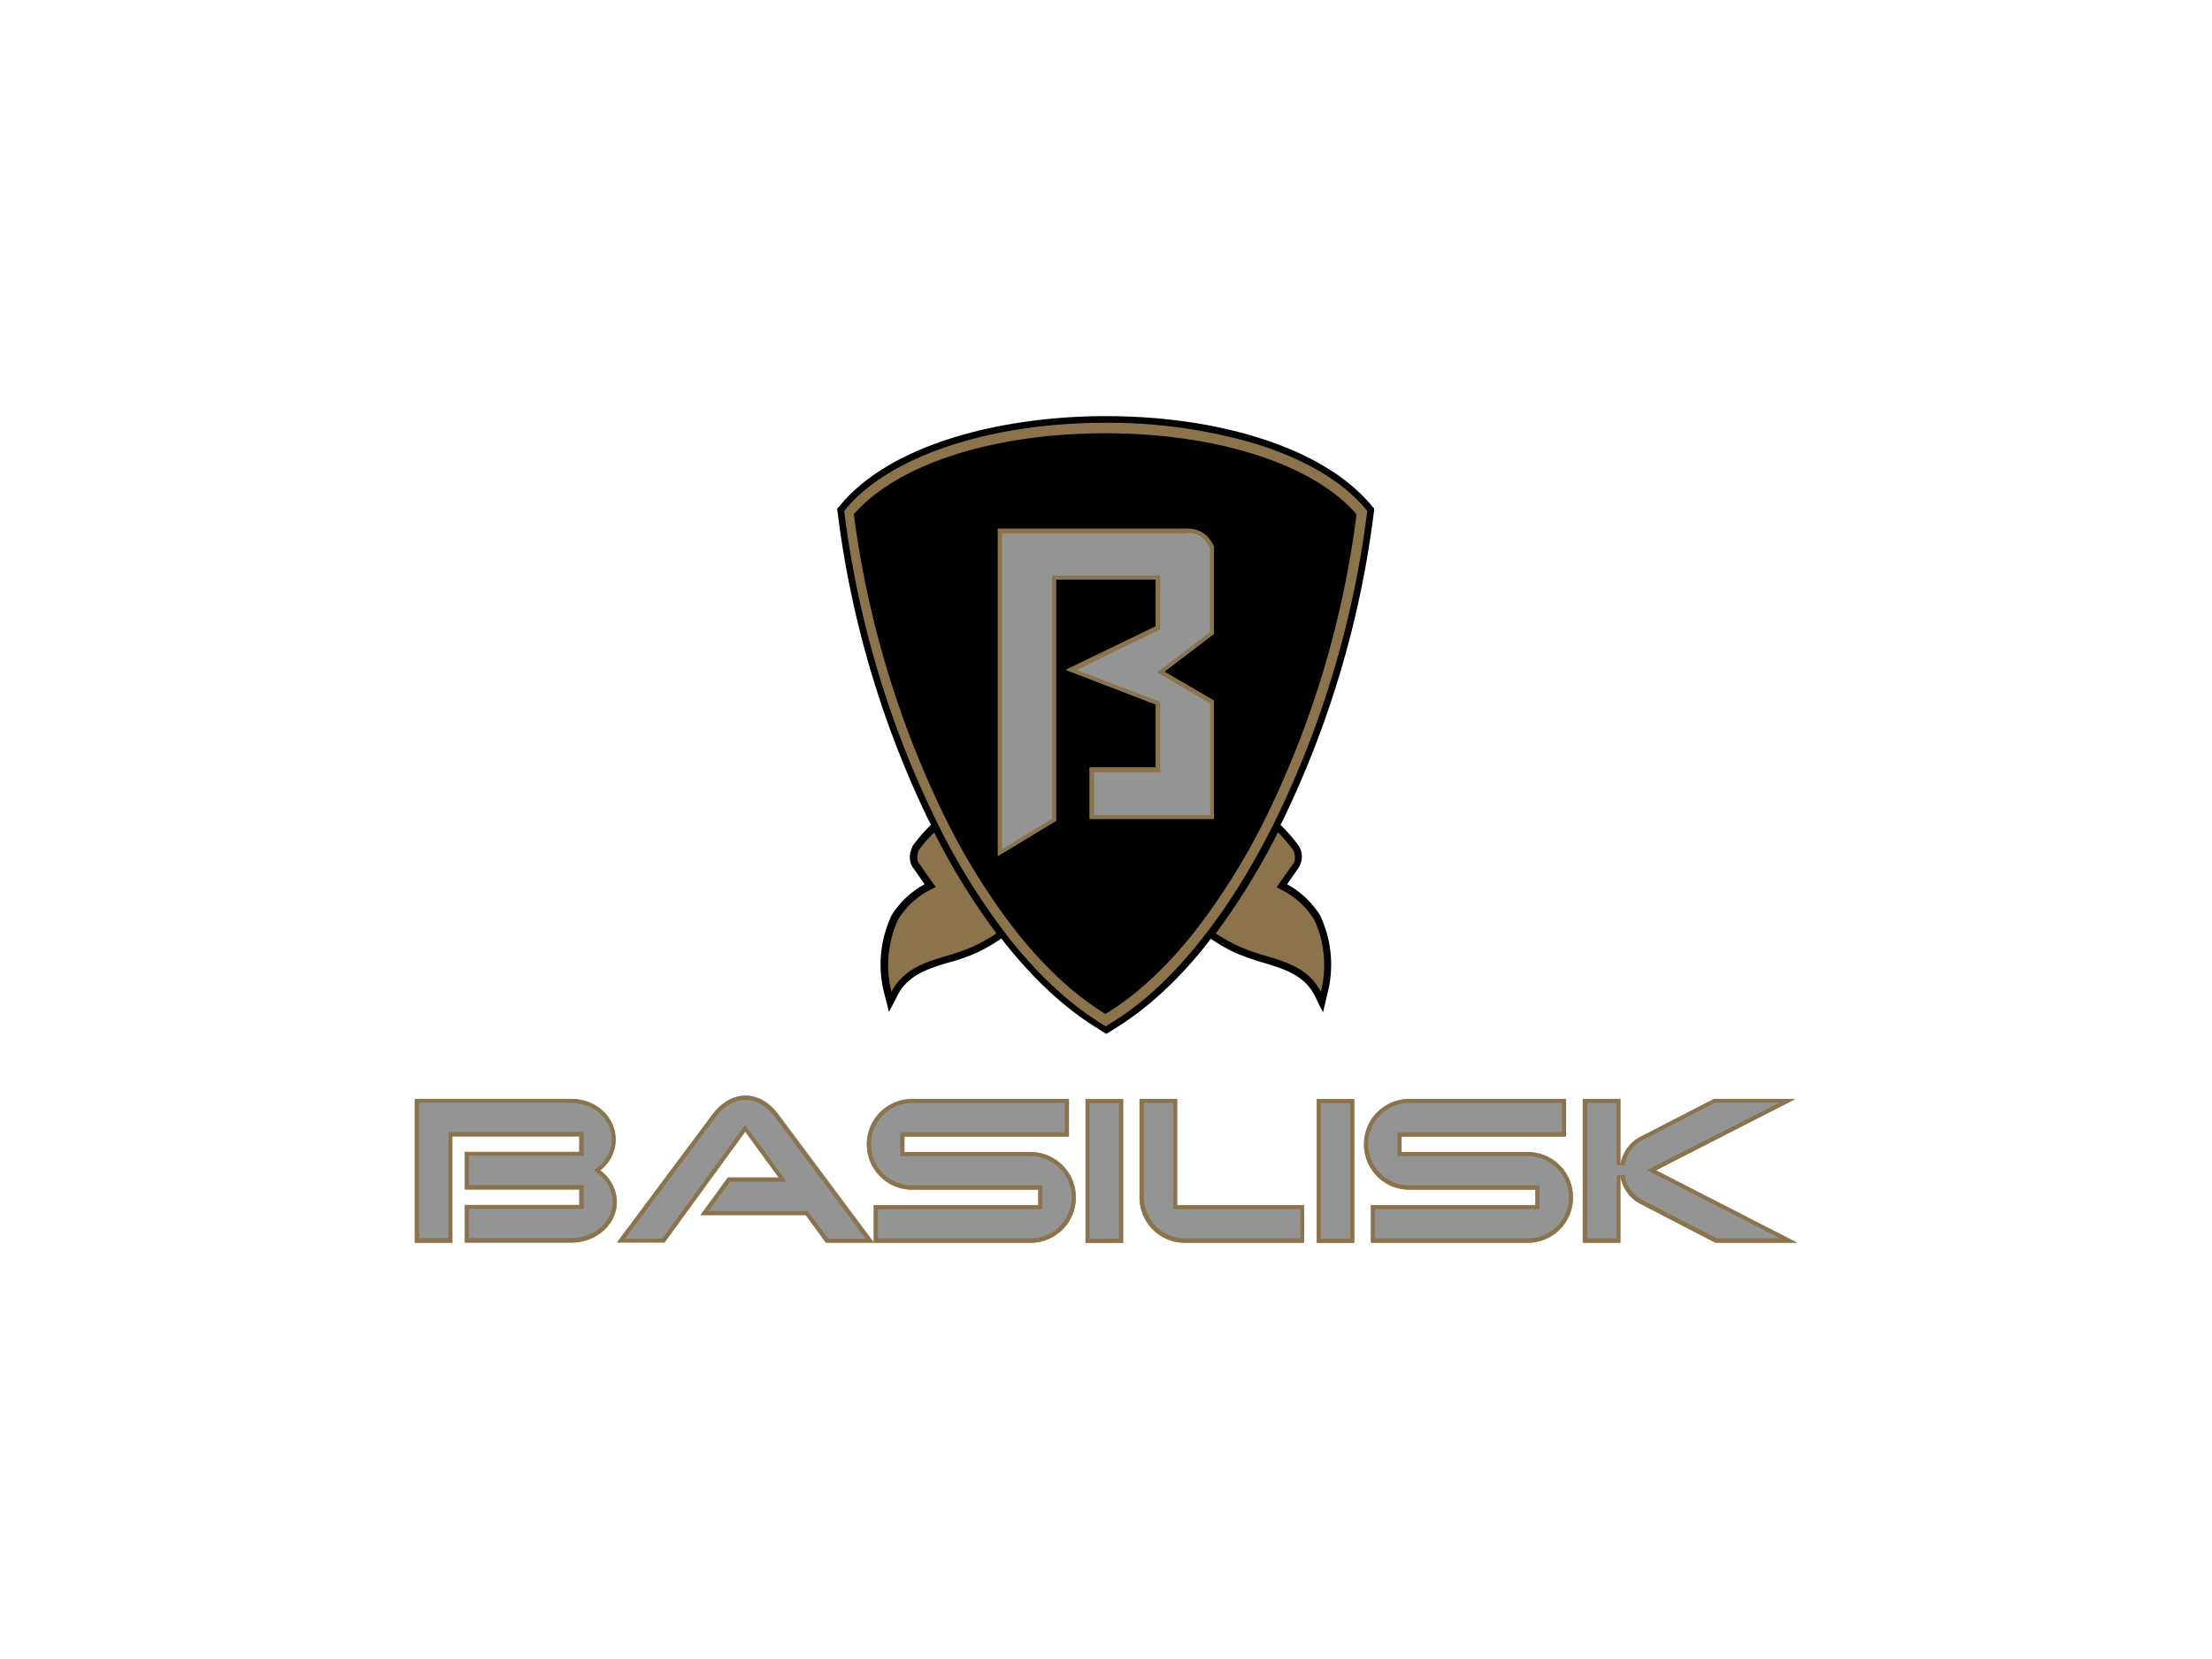 <svg xmlns="http://www.w3.org/2000/svg" id="Layer_1" data-name="Layer 1" viewBox="0 0 800 600"><defs><style>.cls-1{fill:#949494}.cls-2{fill:#8c734b}</style></defs><path d="M206.7 449.4h-38.6v-13.6h41.4v-5.6h-41.4v-13.6h41.4V411h-45.9v38.4H150v-52h56.7c9 0 15.9 6.6 15.9 14.7a14.162 14.162 0 01-5.6 11.2 14.081 14.081 0 016 11.4c.1 8.1-7.3 14.7-16.3 14.7" class="cls-1"/><path d="M206.7 397.5H150v52h13.6V411h45.9v5.6h-41.4v13.6h41.4v5.6h-41.4v13.6h38.6c9 0 16.4-6.6 16.4-14.7a14.353 14.353 0 00-6-11.4 14.162 14.162 0 005.6-11.2c-.1-8-7-14.6-16-14.6m0 1.4c8.1 0 14.5 5.8 14.5 13.2a12.456 12.456 0 01-5 10l-1.5 1.2 1.5 1.1a12.678 12.678 0 015.4 10.2c0 7.3-6.7 13.2-14.9 13.2h-37.1v-10.6h41.5v-8.6h-41.5V418h41.5v-8.6h-48.9v38.4h-10.6v-49h55.1z" class="cls-2"/><path d="M298.8 449.4l-7.3-10h-38.1l9.9-13.6h18.4l-12.1-16.6-29.2 40.1h-17.2l34.6-46.4c2.8-3.7 6.9-6.7 11.9-6.7 4.9 0 9 3 11.8 6.7l34.6 46.4h-17.3z" class="cls-1"/><path d="M269.6 396.3c-5 0-9 3-11.9 6.7l-34.6 46.4h17.2l29.2-40.1 12.1 16.6h-18.4l-9.9 13.6h38.1l7.3 10H316L281.3 403c-2.7-3.7-6.8-6.7-11.7-6.7m0 1.5c3.9 0 7.7 2.2 10.6 6.1l32.9 44.1h-13.6l-6.9-9.4-.4-.6h-36l7.8-10.6h20.5l-1.7-2.3-12.1-16.6-1.2-1.6-1.2 1.6-28.8 39.5H226l32.9-44.1c2.1-2.8 5.7-6.1 10.7-6.1" class="cls-2"/><path d="M372.7 449.4H316v-13.6h59.5v-5.6h-45.6a16.4 16.4 0 110-32.8h56.7V411h-59.5v5.6h45.6a16.4 16.4 0 110 32.8" class="cls-1"/><path d="M386.6 397.5h-56.7a16.4 16.4 0 100 32.8h45.6v5.6H316v13.6h56.7a16.4 16.4 0 100-32.8h-45.6v-5.6h59.5zm-1.5 1.4v10.6h-59.5v8.6h47.1a14.9 14.9 0 110 29.8h-55.2v-10.6H377v-8.6h-47.1a14.9 14.9 0 110-29.8z" class="cls-2"/><path d="M392.6 397.5h13.6v52h-13.6z" class="cls-1"/><path d="M406.2 397.5h-13.6v52h13.6zm-1.5 50.5h-10.6v-49h10.6z" class="cls-2"/><path d="M428.6 449.4a16.41 16.41 0 01-16.4-16.4v-35.6h13.6v38.4h45.9v13.6z" class="cls-1"/><path d="M425.7 397.5h-13.6v35.6a16.41 16.41 0 0016.4 16.4h43.1v-13.6h-45.9zm-1.4 1.4v38.4h46v10.6h-41.7a14.937 14.937 0 01-14.9-14.9v-34.1z" class="cls-2"/><path d="M476.2 397.5h13.6v52h-13.6z" class="cls-1"/><path d="M489.8 397.5h-13.6v52h13.6zm-1.5 50.5h-10.6v-49h10.6z" class="cls-2"/><path d="M552.5 449.4h-56.7v-13.6h59.5v-5.6h-45.6a16.4 16.4 0 110-32.8h56.7V411h-59.5v5.6h45.6a16.4 16.4 0 010 32.8" class="cls-1"/><path d="M566.4 397.5h-56.7a16.4 16.4 0 100 32.8h45.6v5.6h-59.5v13.6h56.7a16.4 16.4 0 000-32.8h-45.6v-5.6h59.5zm-1.5 1.4v10.6h-59.5v8.6h47.1a14.9 14.9 0 010 29.8h-55.2v-10.6h59.5v-8.6h-47.1a14.9 14.9 0 110-29.8z" class="cls-2"/><path d="M620.5 449.4l-27.2-14.1a13.57 13.57 0 01-7.2-10.2v24.3h-13.6v-52h13.6v23.9a13.745 13.745 0 017.2-10.2l26.6-13.7h29.5l-50.5 25.8 51.1 26.2z" class="cls-1"/><path d="M649.3 397.5h-29.5l-26.6 13.7a13.57 13.57 0 00-7.2 10.2v-23.9h-13.6v52H586v-24.3a13.745 13.745 0 007.2 10.2l27.2 14.1H650l-51.1-26.2zm-6 1.4l-45.1 23-2.5 1.3 2.5 1.3 45.7 23.4h-23L594 434a12.122 12.122 0 01-6.4-9.1l-2.9.2v22.8h-10.6v-49h10.6v22.4l2.9.2a12.3 12.3 0 016.4-9.1l26.2-13.6h23.1z" class="cls-2"/><path d="M400 373.9l-.4-.3-.8-.5-1.4-.9c-11.6-7-23-17.4-33.7-30.8-.5-.6-1-1.3-1.5-2a67.29 67.29 0 01-8.4 4.9 62.131 62.131 0 01-10.7 3.8c-7.6 2.3-14.8 4.5-18.6 12.1l-2 3.9-1 1.9-.5-2.1-1.1-4.2a41.718 41.718 0 012.3-28.1v-.2l.1-.1a32.111 32.111 0 0112.1-11.5l-3.9-5.6c-1.7-2-1.9-4.9-.6-7.8l.1-.2v-.2l.1-.1a59.957 59.957 0 016.6-7.6c-.3-.6-.6-1.2-.9-1.7a356.809 356.809 0 01-32.7-110l-.2-1.5-.1-.7v-.4l.2-.3.5-.5.9-1.1c8.7-10.2 22.7-18.4 40.6-23.9 16.3-5 35.3-7.7 54.9-7.7s38.6 2.6 54.9 7.7c17.9 5.5 31.9 13.8 40.6 23.9l.9 1.1.5.5.2.3v.4l-.1.7-.2 1.5a356.809 356.809 0 01-32.7 110c-.3.6-.6 1.2-.9 1.7a59.957 59.957 0 016.6 7.6l.1.1.1.1v.1l.1.2a7.421 7.421 0 01-.6 7.8l-3.9 5.6a32.883 32.883 0 0112.1 11.5l.1.1v.2a41.768 41.768 0 012.3 28.1l-1 4.3-.5 2.1-1-1.9-1.9-3.9c-3.8-7.6-11-9.8-18.6-12.1a91.29 91.29 0 01-10.7-3.8 67.29 67.29 0 01-8.4-4.9c-.5.7-1 1.3-1.5 2-10.7 13.5-22.1 23.8-33.7 30.8l-1.4.9-.8.5z"/><path d="M447.5 342a70.8 70.8 0 0010.3 3.7c7.7 2.3 15.6 4.7 19.9 13a39.061 39.061 0 00-2.3-25.9 29.4 29.4 0 00-11-10.5l-2.7-1.4 5.7-8.1.1-.1c1-1.2 1.1-3.1.3-5.1a59.139 59.139 0 00-5.6-6.6 250.721 250.721 0 01-22.5 36.6 69.653 69.653 0 007.8 4.4M332.3 307.5c-.8 2-.8 3.8.3 5.1l.1.1 5.7 8.1-2.7 1.4a28.822 28.822 0 00-11 10.6 39.747 39.747 0 00-2.3 25.9c4.4-8.3 12.3-10.7 20-13a80.362 80.362 0 0010.3-3.7 67.266 67.266 0 007.7-4.4 244.276 244.276 0 01-22.5-36.5 41.422 41.422 0 00-5.6 6.4M458.7 293.8a239.853 239.853 0 01-27.1 43.7c-10.2 12.8-20.9 22.6-31.8 29.2-10.9-6.6-21.6-16.5-31.8-29.2a239.853 239.853 0 01-27.1-43.7A353.662 353.662 0 01308.8 186c15.7-18.1 50.5-29.3 90.9-29.3 40.5 0 75.3 11.2 90.9 29.3a347.855 347.855 0 01-31.9 107.8m34.9-110.1c-8.4-9.8-22-17.8-39.5-23.2a188.77 188.77 0 00-54.2-7.6c-19.4 0-38.2 2.6-54.2 7.6-17.5 5.4-31.1 13.4-39.5 23.2l-.9 1.1.2 1.5A355.036 355.036 0 00338 295.6a244.027 244.027 0 0027.5 44.4c10.6 13.2 21.7 23.4 33 30.3l1.4.9 1.4-.9c11.4-6.8 22.5-17 33-30.3 10-12.5 19.2-27.4 27.5-44.4a355.036 355.036 0 0032.5-109.3l.2-1.5z" class="cls-2"/><path d="M439.1 198.1c-1.8-4.6-5.1-6.8-9.9-6.8h-68.3v118.3l21-12.7v-87.3H418v17l-32.5 15.7 32.5 12.5v22.9h-23.9v18.5H439v-42.7L421 243l18-13.7v-31.2z" class="cls-1"/><path d="M429.2 191.2h-68.3v118.3l21-12.7v-87.3H418v17l-32.5 15.7 32.5 12.4v22.9h-23.9V296H439v-42.7l-18-10.5 18-13.7v-31.2a9.738 9.738 0 00-9.8-6.7m0 1.5c4.1 0 6.8 1.9 8.4 5.7v30.2l-17.4 13.3-1.7 1.3 1.9 1.1 17.3 10.1v40.4h-42v-15.5h23.9v-25.4l-.9-.4-29.3-11.2 29.4-14.3.8-.4v-19.4h-39.1v87.9l-18.1 11V192.9h66.8z" class="cls-2"/></svg>